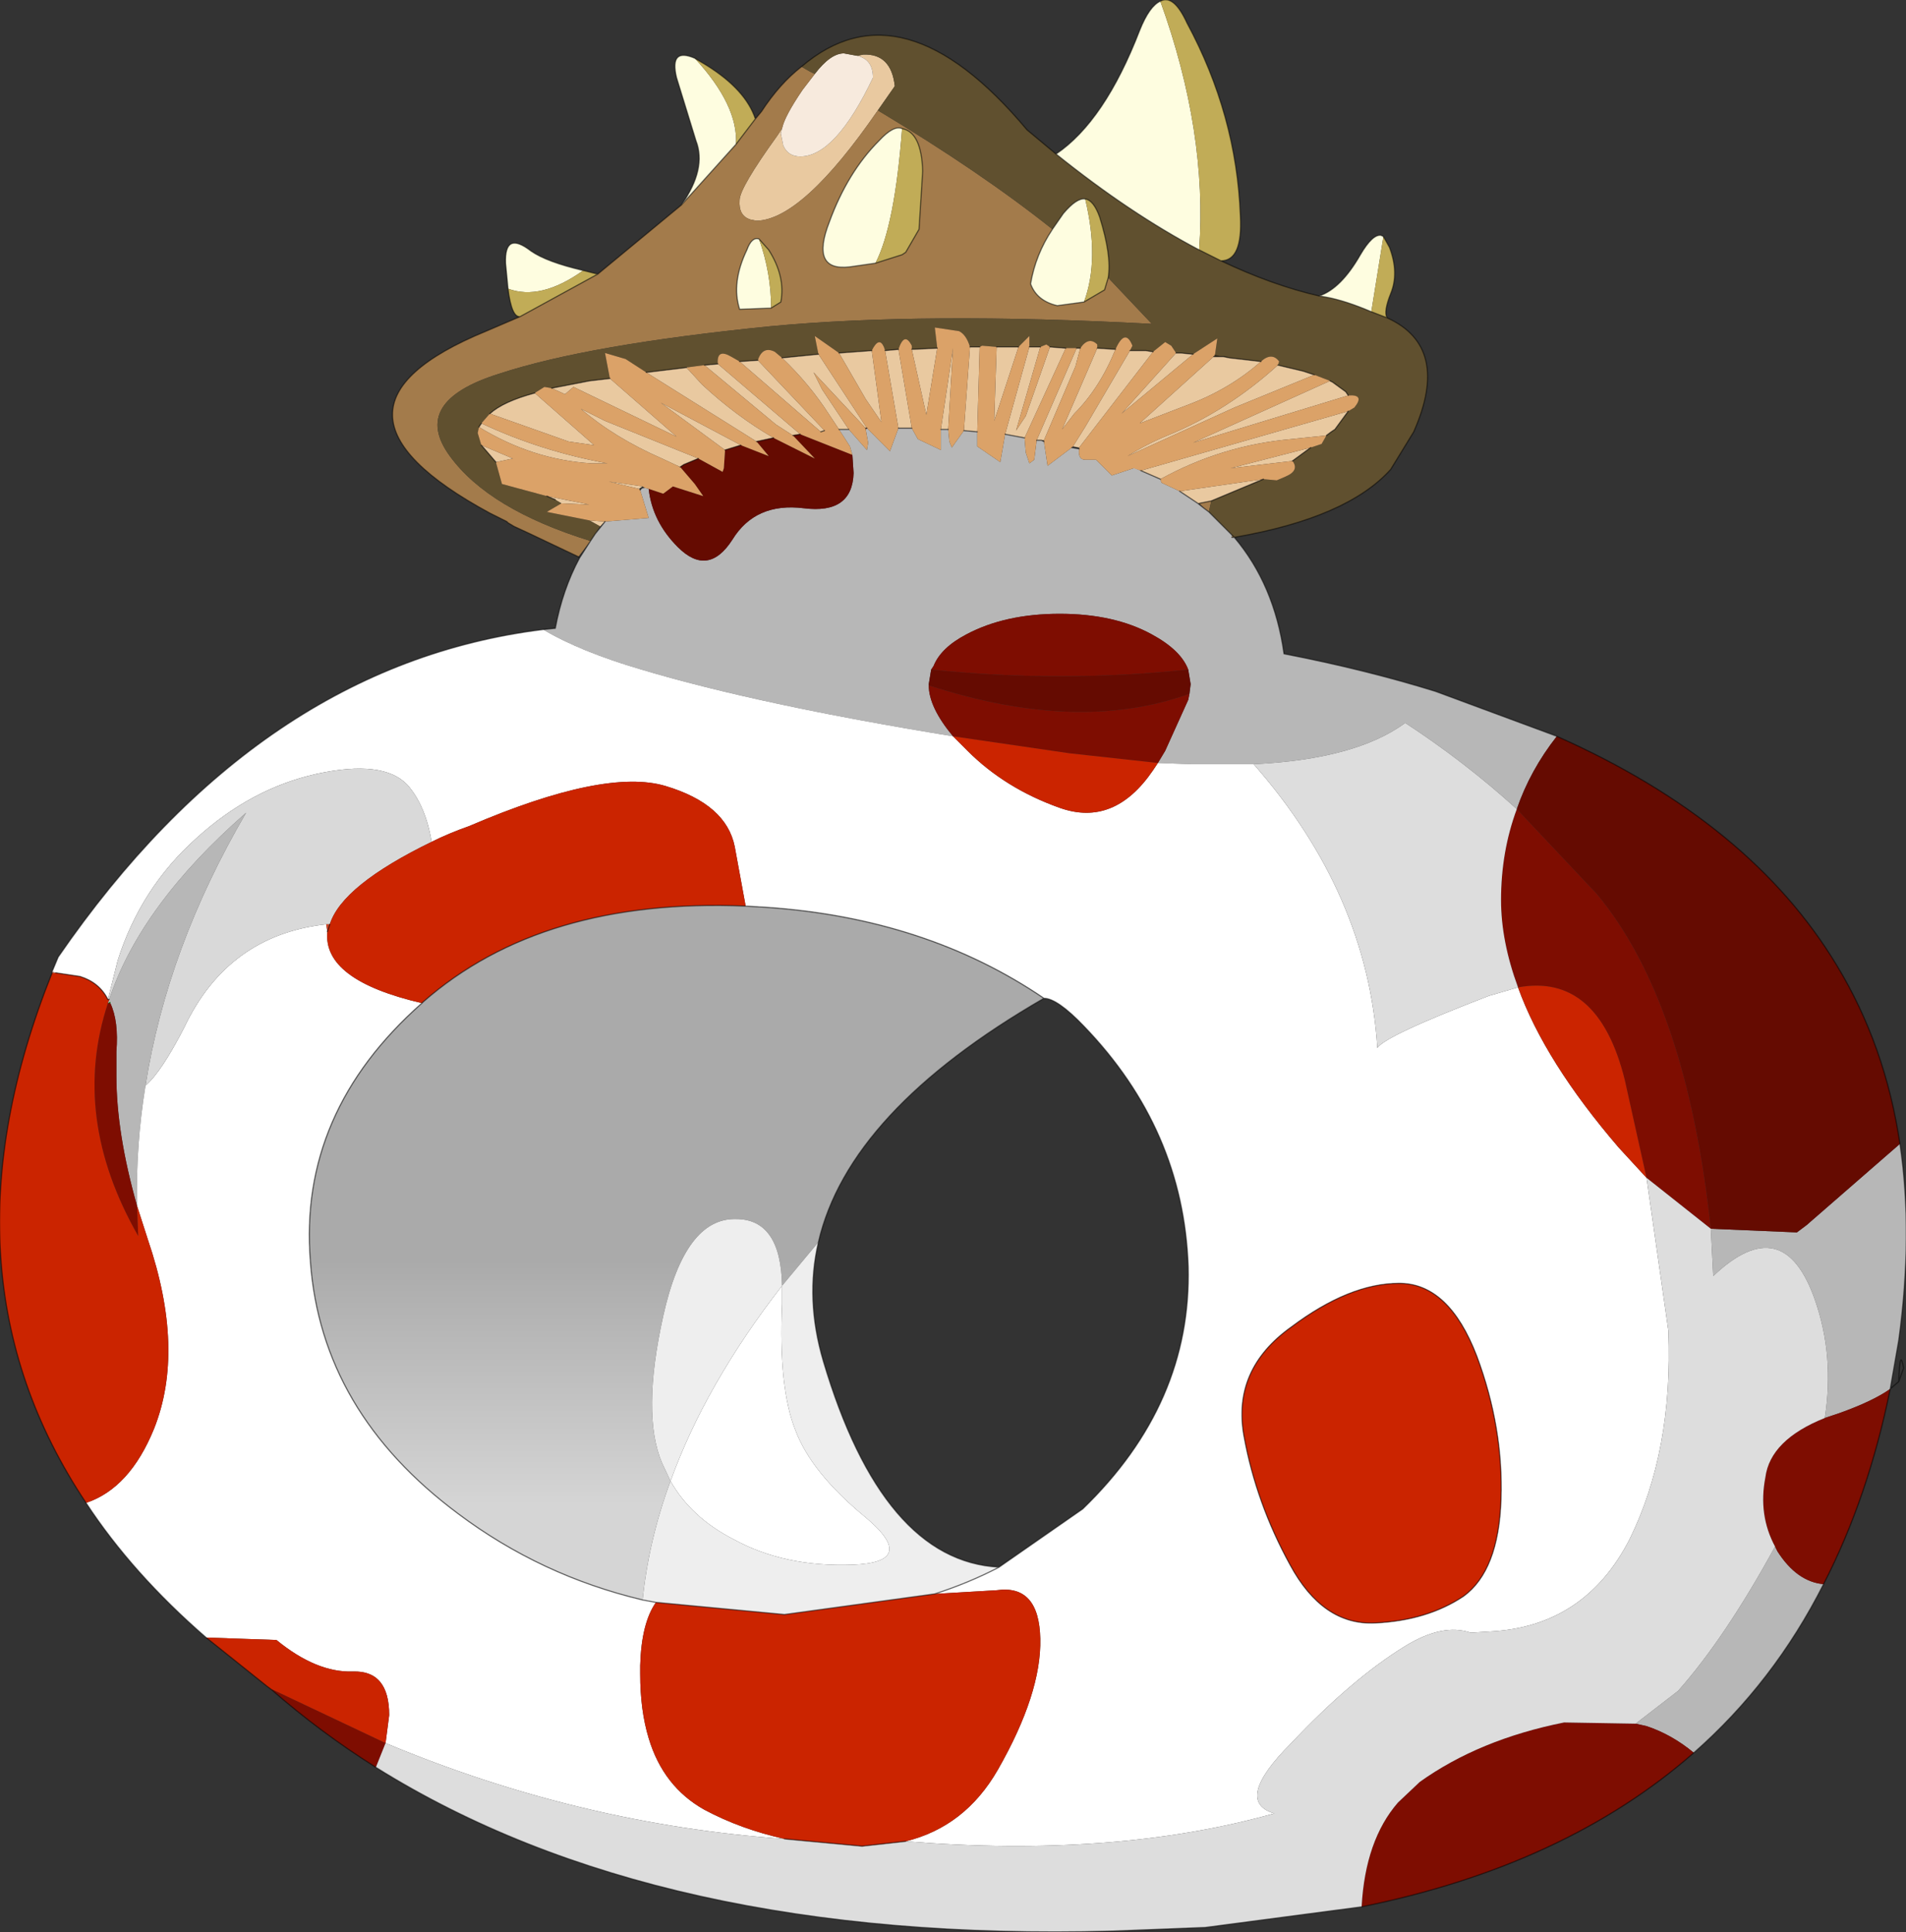 <?xml version="1.0"?>
<svg xmlns="http://www.w3.org/2000/svg" xmlns:xlink="http://www.w3.org/1999/xlink" width="78.6px" height="79.65px"><rect width="100%" height="100%" fill="#333333" stroke="none"/><g transform="matrix(1, 0, 0, 1, -235.65, -160.15)"><use xlink:href="#object-0" width="78.6" height="79.65" transform="matrix(1, 0, 0, 1, 235.65, 160.15)"/></g><defs><g transform="matrix(1, 0, 0, 1, -235.65, -160.15)" id="object-0"><path fill-rule="evenodd" fill="#e9c9a0" stroke="none" d="M267.9 165.45L267.85 165.65L267.95 166.15Q268.15 166.6 268.65 166.6Q270.1 166.6 271.65 163.35Q271.65 162.6 271 162.45L271.25 162.4Q272.4 162.35 272.55 163.7L271.85 164.7Q268.75 169.2 266.85 169.25L266.6 169.2Q266.1 169.05 266.15 168.4Q266.15 167.9 267.7 165.75L267.9 165.45M262.3 175.5L263.95 175.3L264.05 175.4L264.6 176Q266 177.3 267.55 178.2L266.85 178.35L262.3 175.5M264.7 175.2L265.25 175.15L268.65 178.05L268.35 178.1L267.65 177.65L264.7 175.2M266.15 175.05L266.9 175L269.65 177.9L269.5 177.95L266.15 175.05M267.9 174.9L269.4 174.75L271.4 177.8L271.35 177.8L269.2 175.5L269.55 176.2L270.65 177.85L270.45 177.85L270.25 177.85L269.85 177.25Q269.05 176 267.9 174.9M270.25 174.7L271.6 174.6L272 177.55L271.35 176.6L270.25 174.7M272.15 174.6L272.7 174.55L273.25 177.8L272.7 177.8L272.15 174.6M273.25 174.55L274.3 174.5L273.85 177.25L273.25 174.55M275.65 174.45L276.05 174.45L275.95 177.95L275.4 177.9L275.65 174.45M276.75 174.45L277.65 174.45L276.65 177.5L276.75 174.45M278.1 174.45L278.55 174.45L277.55 177.9L277.95 177.3L278.95 174.45L279.6 174.5L277.9 178.2L277.1 178.05L278.1 174.45M280.05 174.5L280.2 174.5L280 175.25L278.7 178.3L278.6 178.3L278.4 178.3L280.05 174.5M280.9 174.5L281.65 174.55Q281 176.15 279.95 177.2L279.45 177.85L280.9 174.5M282.25 174.6L282.9 174.6L283.2 174.65L280.15 178.6L279.9 178.55L280.4 177.75L282.25 174.6M284.15 174.7L284.35 174.7L284.85 174.75L281.9 177.2L284.15 174.7M286.35 174.9L287.65 175.05Q286.35 176.2 284.6 176.85L282.65 177.6L285.7 174.85L285.8 174.85L286.05 174.85L286.1 174.85L286.35 174.9M288.35 175.2L289.4 175.45L289.55 175.5L289.85 175.6L286.55 176.95L282.15 178.95Q282.95 178.45 283.8 178.1Q286.25 177.1 288.35 175.2M290.5 175.85L290.6 175.9L291.15 176.3L291.25 176.45L284.85 178.4L290.5 175.85M291.25 177.1L290.7 177.85L290.55 177.95L290.35 178.1L288.9 178.25Q286.05 178.5 283.5 179.9L282.7 179.55L282.4 179.45L282.45 179.45L283.5 179.9L282.7 179.55L291.25 177.1M289.7 178.6L288.95 179.15L286.4 179.45L289.7 178.6M287.75 179.9L285.6 180.8L285.1 180.9L285.05 180.9L284.3 180.4L287.75 179.9M258.4 176.15L259.95 175.85L260.8 175.75L263.55 178.15L259.3 176.1L258.95 176.4L258.4 176.15M257.7 176.35L260.15 178.5L259.1 178.35L255.85 177.2Q256.4 176.7 257.7 176.35M255.5 177.6Q257.95 178.75 260.7 179.25L260.05 179.25Q257.6 179.1 255.4 177.75L255.5 177.6M255.5 178.5L256.8 179.05L256.1 179.2L255.5 178.5M258.2 180.6L259.95 180.95L258.8 180.9L258.55 180.75L258.2 180.6M259.95 181.6L260.6 181.65L260.4 181.85L259.95 181.6M262 180.3L260.75 180L262.15 180.2L262 180.3M263.7 179.4L262.95 179.05Q261 178.2 259.6 177L260.6 177.5L264.45 179.05L263.85 179.3L263.7 179.4M265.55 178.7L262.9 176.75L266.2 178.5L265.55 178.7M274.75 177.85L274.45 177.85L274.95 174.5L274.75 177.85"/><path fill-rule="evenodd" fill="#f7eadd" stroke="none" d="M271 162.45Q271.65 162.6 271.65 163.35Q270.1 166.6 268.65 166.6Q268.15 166.6 267.95 166.15L267.85 165.65L267.9 165.45Q268 164.95 268.75 163.85L269.25 163.2Q269.9 162.35 270.45 162.35L271 162.45"/><path fill-rule="evenodd" fill="#a37b4b" stroke="none" d="M267.9 165.45L267.7 165.75Q266.15 167.9 266.15 168.4Q266.1 169.05 266.6 169.2L266.85 169.25Q268.75 169.2 271.85 164.7Q276.1 167.25 279.05 169.6Q278.35 170.65 278.15 171.85Q278.4 172.55 279.25 172.75L280.35 172.6L281.2 172.1L281.35 171.6L283.15 173.5Q273.75 173 267.4 173.6Q259.9 174.35 256.25 175.55Q252.55 176.7 254.2 178.95Q255.8 181.15 260 182.45L259.5 183.1L257.5 182.15L256.85 181.85L256.6 181.7L256.55 181.65L255.85 181.3Q247.9 177 255.7 173.8L257.1 173.2L260.3 171.45L263.75 168.6L266 166.1L266.8 165.05L267.05 164.75Q267.8 163.6 268.7 162.9L269.05 163.1L269.25 163.2L268.75 163.85Q268 164.95 267.9 165.45M272.85 165.45Q272.5 165.3 271.9 165.95Q270.6 167.25 269.85 169.3Q269.05 171.35 270.7 171.15L271.75 171L272.85 170.65L273 170.55L273.55 169.6L273.7 167.2Q273.65 165.6 272.85 165.45M266.95 170Q266.65 169.9 266.45 170.45Q265.8 171.8 266.15 172.9L267.45 172.85L267.85 172.6Q268.05 171.55 267.35 170.45L266.95 170M285.6 180.8L285.5 181.25L285.3 181.1L285.1 180.9L285.6 180.8M286.45 182.2L286.55 182.3L286.45 182.3L286.45 182.2"/><path fill-rule="evenodd" fill="#60502f" stroke="none" d="M271.85 164.7L272.55 163.7Q272.4 162.35 271.25 162.4L271 162.45L270.45 162.35Q269.9 162.35 269.25 163.2L269.05 163.1L268.7 162.9Q272.85 159.35 278 165.5L279.2 166.5Q282.25 168.95 285.1 170.45L286 170.9Q288.1 171.9 290.05 172.35L290.35 172.4Q291.15 172.55 292.2 173L292.85 173.25Q295.5 174.45 293.95 177.95L293 179.5Q291.2 181.5 286.55 182.3L286.45 182.2L285.5 181.25L285.6 180.8L287.75 179.9L288.3 179.95L288.65 179.8Q289.25 179.55 288.95 179.15L289.7 178.6L290.15 178.45L290.35 178.1L290.55 177.95L290.7 177.85L291.25 177.1L291.5 176.95Q291.95 176.4 291.25 176.45L291.15 176.3L290.6 175.9L290.5 175.85L289.85 175.6L289.55 175.5L289.4 175.45L288.35 175.2L288.4 175.05Q288.1 174.65 287.65 175.05L286.35 174.9L286.15 174.85L285.95 174.85L285.75 174.8L285.85 174.1L284.85 174.75L284.35 174.7L284.15 174.7L283.95 174.4L283.7 174.25L283.2 174.65L282.9 174.6L282.25 174.6L282.35 174.4Q282.05 173.65 281.65 174.55L280.9 174.5L280.9 174.35Q280.55 174 280.2 174.5L280.05 174.5L279.6 174.5L278.95 174.45L278.8 174.35L278.55 174.45L278.1 174.45L278.1 174L277.65 174.45L276.75 174.45L276.15 174.4L276.05 174.45L275.65 174.45Q275.5 173.95 275.2 173.8L274.2 173.65L274.3 174.5L273.25 174.55L273.25 174.4Q272.95 173.8 272.7 174.55L272.15 174.6L272.1 174.45Q271.9 174 271.6 174.6L270.25 174.7L269.25 174L269.4 174.75L267.9 174.9L267.6 174.65Q267.1 174.4 266.9 175L266.15 175.05L265.8 174.85Q265.2 174.5 265.25 175.15L264.7 175.2L263.95 175.3L262.3 175.5L261.45 174.95L260.6 174.7L260.8 175.75L259.95 175.85L258.4 176.15L258.1 176.1L257.7 176.35Q256.4 176.7 255.85 177.2L255.5 177.6L255.4 177.75L255.35 178L255.5 178.5L256.1 179.2L256.35 180.1L258.2 180.6L258.55 180.75L258.8 180.9L258.2 181.25L259.95 181.6L260.4 181.85L260.2 182.15L260 182.45Q255.8 181.15 254.2 178.95Q252.55 176.7 256.25 175.55Q259.9 174.35 267.4 173.6Q273.75 173 283.15 173.5L281.35 171.6Q281.5 170.7 281 169.1Q280.75 168.4 280.4 168.35Q280.05 168.3 279.5 168.95L279.05 169.6Q276.1 167.25 271.85 164.7M285.75 174.8L285.95 174.85L286.15 174.85L286.35 174.9L286.1 174.85L286.05 174.85L285.8 174.85L285.7 174.85L285.75 174.8M286.1 174.85L286.15 174.85L286.1 174.85"/><path fill-rule="evenodd" fill="#fefde0" stroke="none" d="M271.75 171L270.7 171.15Q269.05 171.35 269.85 169.3Q270.6 167.25 271.9 165.95Q272.5 165.3 272.85 165.45Q272.55 169.45 271.75 171M264.3 162.55Q266.1 164.5 266 166.1L263.75 168.6Q264.8 167.1 264.35 165.95L263.55 163.35Q263.25 162.1 264.3 162.55M279.2 166.5Q281.2 165.15 282.65 161.4Q283.05 160.4 283.5 160.2Q285.45 165.6 285.1 170.45Q282.25 168.95 279.2 166.5M290.05 172.35Q290.95 172.05 291.75 170.65Q292.25 169.8 292.6 169.85L292.7 169.9L292.2 173Q291.15 172.55 290.35 172.4L290.05 172.35M267.45 172.85L266.15 172.9Q265.8 171.8 266.45 170.45Q266.65 169.9 266.95 170Q267.45 171.4 267.45 172.85M280.35 172.6L279.25 172.75Q278.4 172.55 278.15 171.85Q278.35 170.65 279.05 169.6L279.5 168.95Q280.05 168.3 280.4 168.35Q281 170.85 280.35 172.6M256.6 172.05L256.5 171Q256.45 169.65 257.55 170.5Q258.2 170.95 259.7 171.3Q257.95 172.55 256.6 172.05"/><path fill-rule="evenodd" fill="#c1ac57" stroke="none" d="M272.85 165.45Q273.65 165.6 273.7 167.2L273.55 169.6L273 170.55L272.85 170.65L271.75 171Q272.55 169.45 272.85 165.45M264.3 162.55L264.8 162.85Q266.4 163.85 266.8 165.05L266 166.1Q266.1 164.5 264.3 162.55M283.5 160.2Q284.05 159.9 284.6 161.1Q286.65 164.9 286.8 169.05Q286.9 170.9 286 170.9L285.1 170.45Q285.45 165.6 283.5 160.2M292.7 169.9L292.95 170.35Q293.35 171.4 293 172.25Q292.7 173 292.85 173.25L292.2 173L292.7 169.9M267.45 172.85Q267.45 171.4 266.95 170L267.35 170.45Q268.05 171.55 267.85 172.6L267.45 172.85M281.35 171.6L281.2 172.1L280.35 172.6Q281 170.85 280.4 168.35Q280.75 168.4 281 169.1Q281.5 170.7 281.35 171.6M256.6 172.05Q257.95 172.55 259.7 171.3L260.3 171.45L257.1 173.2Q256.75 173.25 256.6 172.05"/><path fill-rule="evenodd" fill="#b7b7b7" stroke="none" d="M286.55 182.3Q288.2 184.25 288.6 187.1Q291.95 187.75 294.85 188.65L299.85 190.5Q298.75 191.9 298.2 193.5Q296.05 191.55 293.6 189.95Q291.55 191.45 287.35 191.65L284.8 191.65L283.4 191.6L283.7 191.1L284.65 189L284.7 188.75L284.75 188.35L284.65 187.75Q284.35 186.95 283.15 186.3Q281.6 185.45 279.35 185.45Q277.1 185.45 275.5 186.3Q274.45 186.85 274.15 187.6L274.05 187.75L273.95 188.35L273.95 188.4Q273.95 189.3 274.95 190.5Q266.95 189.2 262.1 187.75Q259.55 187 258.05 186.1L258.55 186.05Q258.85 184.45 259.55 183.15L260 182.45L260.2 182.15L260.6 181.65L262.4 181.5L262.05 180.35Q262.1 180.25 262.2 180.25L262.4 180.3Q262.55 181.65 263.6 182.7Q264.85 183.95 265.85 182.4Q266.8 180.85 268.8 181.1Q270.8 181.35 270.85 179.65L270.8 178.9L270.7 178.55L270.25 177.85L270.45 177.85L270.65 177.85L271.4 178.7L271.45 178.4L271.35 177.85L271.4 177.8L272.35 178.75L272.7 177.8L273.25 177.8L273.5 178.25L274.45 178.7L274.45 177.85L274.75 177.85L274.8 178.35L274.9 178.6L275.4 177.9L275.95 177.95L275.95 178.55L276.9 179.2L277.1 178.05L277.9 178.2L277.95 178.8L278.1 179.25L278.3 179.1L278.4 178.3L278.6 178.3L278.7 178.35L278.85 179.35L279.85 178.6L280.15 178.65Q280.1 179.1 280.4 179.1L280.65 179.1L280.85 179.1L281.5 179.75L282.4 179.45L282.45 179.45L283.5 179.9L283.55 180.05L284.3 180.4L285.05 180.9L285.3 181.1L285.5 181.25L286.45 182.2L286.45 182.3L286.55 182.3M314 207.3Q314.55 211 313.95 215.4L313.6 217.4Q312.9 217.9 311.5 218.4L310.9 218.6Q311.3 216.05 310.5 213.75Q309.2 210 306.3 212.75L306.2 210.8L309.75 210.95L310.15 210.65L314 207.3M310.85 225.45Q308.8 229.5 305.5 232.4Q304.6 231.65 303.55 231.3L303.1 231.2L304.85 229.85Q306.8 227.65 308.85 223.9L308.95 224.1Q309.75 225.35 310.85 225.45M240.15 201.35Q241.45 197.45 245.8 193.65Q242.55 199.2 241.65 204.9Q241.25 207.35 241.3 209.85Q240.45 206.85 240.45 204.5L240.45 203.5Q240.55 202.25 240.2 201.5L240.2 201.45L240.1 201.5L240.15 201.35"/><path fill-rule="evenodd" fill="#650b01" stroke="none" d="M299.85 190.5Q307.85 194.05 311.4 199.95Q313.4 203.25 314 207.3L310.15 210.65L309.75 210.95L306.2 210.8Q305.2 201.45 301.5 197L298.2 193.5Q298.75 191.9 299.85 190.5M262.4 180.3L263 180.5L263.4 180.2L264.65 180.6L264.3 180.1L263.7 179.4L263.85 179.3L264.45 179.05L265.45 179.6L265.5 179.45L265.55 178.7L266.2 178.5L267.35 178.95L266.85 178.35L267.55 178.2L269.25 179.05L268.35 178.1L268.65 178.05L270.8 178.9L270.85 179.65Q270.8 181.35 268.8 181.1Q266.8 180.85 265.85 182.4Q264.85 183.95 263.6 182.7Q262.55 181.65 262.4 180.3M273.95 188.4L273.95 188.35L274.05 187.75Q279.4 188.3 284.65 187.75L284.75 188.35L284.7 188.75Q280.1 190.4 273.95 188.4M271.4 177.8L271.35 177.85L271.35 177.8L271.4 177.8"/><path fill-rule="evenodd" fill="#dba268" stroke="none" d="M260.8 175.75L260.6 174.7L261.45 174.95L262.3 175.5L266.85 178.35L267.35 178.95L266.2 178.5L262.9 176.75L265.55 178.7L265.5 179.45L265.45 179.6L264.45 179.05L260.6 177.5L259.6 177Q261 178.2 262.95 179.05L263.7 179.4L264.3 180.1L264.65 180.6L263.4 180.2L263 180.5L262.4 180.3L262.2 180.25L262.15 180.2L260.75 180L262 180.3L262.05 180.35L262.4 181.5L260.6 181.65L259.95 181.6L258.2 181.25L258.8 180.9L259.95 180.95L258.2 180.6L256.35 180.1L256.1 179.2L256.8 179.05L255.5 178.5L255.35 178L255.4 177.75Q257.6 179.1 260.05 179.25L260.7 179.25Q257.95 178.75 255.5 177.6L255.85 177.2L259.1 178.35L260.15 178.5L257.7 176.35L258.1 176.1L258.4 176.15L258.95 176.4L259.3 176.1L263.55 178.15L260.8 175.75M263.95 175.3L264.7 175.2L267.65 177.65L268.35 178.1L269.25 179.05L267.55 178.2Q266 177.3 264.6 176L264.05 175.4L263.95 175.3M265.25 175.15Q265.2 174.5 265.8 174.85L266.15 175.05L269.5 177.95L269.65 177.9L266.9 175Q267.1 174.4 267.6 174.65L267.9 174.9Q269.05 176 269.85 177.25L270.25 177.85L270.7 178.55L270.8 178.9L268.65 178.05L265.25 175.15M269.4 174.75L269.25 174L270.25 174.7L271.35 176.6L272 177.55L271.6 174.6Q271.9 174 272.1 174.45L272.15 174.6L272.7 177.8L272.35 178.75L271.4 177.8L269.4 174.75M272.7 174.55Q272.95 173.8 273.25 174.4L273.25 174.55L273.85 177.25L274.3 174.5L274.2 173.65L275.2 173.8Q275.5 173.95 275.65 174.45L275.4 177.9L274.9 178.6L274.8 178.35L274.75 177.85L274.95 174.5L274.45 177.85L274.45 178.7L273.5 178.25L273.25 177.8L272.7 174.55M276.05 174.45L276.15 174.4L276.75 174.45L276.65 177.5L277.65 174.45L278.1 174L278.1 174.45L277.1 178.05L276.9 179.2L275.95 178.55L275.95 177.95L276.05 174.45M278.55 174.45L278.8 174.35L278.95 174.45L277.95 177.3L277.55 177.9L278.55 174.45M279.6 174.5L280.05 174.5L278.4 178.3L278.3 179.1L278.1 179.25L277.95 178.8L277.9 178.2L279.6 174.5M280.2 174.5Q280.55 174 280.9 174.35L280.9 174.5L279.45 177.85L279.95 177.2Q281 176.15 281.65 174.55Q282.05 173.65 282.35 174.4L282.25 174.6L280.4 177.75L279.9 178.55L279.85 178.6L278.85 179.35L278.7 178.35L278.7 178.3L280 175.25L280.2 174.5M283.2 174.65L283.7 174.25L283.95 174.4L284.15 174.7L281.9 177.2L284.85 174.75L285.85 174.1L285.75 174.8L285.7 174.85L282.65 177.6L284.6 176.85Q286.35 176.2 287.65 175.05Q288.1 174.65 288.4 175.05L288.35 175.2Q286.25 177.1 283.8 178.1Q282.95 178.45 282.15 178.95L286.55 176.95L289.85 175.6L290.5 175.85L284.85 178.4L291.25 176.45Q291.95 176.4 291.5 176.95L291.25 177.1L282.7 179.55L282.4 179.45L281.5 179.75L280.85 179.1L280.65 179.1L280.4 179.1Q280.1 179.1 280.15 178.65L280.15 178.6L283.2 174.65M290.35 178.1L290.15 178.45L289.7 178.6L286.4 179.45L288.95 179.15Q289.25 179.55 288.65 179.8L288.3 179.95L287.75 179.9L284.3 180.4L283.55 180.05L283.5 179.9Q286.05 178.5 288.9 178.25L290.35 178.1M271.35 177.85L271.45 178.4L271.4 178.7L270.65 177.85L269.55 176.2L269.2 175.5L271.35 177.8L271.35 177.85"/><path fill-rule="evenodd" fill="#ffffff" stroke="none" d="M258.05 186.1Q259.55 187 262.1 187.75Q266.95 189.2 274.95 190.5L275.55 191.1Q277.1 192.65 279.35 193.45Q281.6 194.25 283.2 191.9L283.4 191.6L284.8 191.65L287.35 191.65Q292.05 197 292.45 203.35Q292.75 202.85 297.05 201.2L298.25 200.85Q299.35 203.9 302.4 207.45L303.55 208.7L304.45 215Q304.65 219.95 302.85 223.6Q301 227.2 297.1 227.4L296.3 227.45Q295.15 227.05 293.6 228Q291.4 229.35 288.9 232Q286.5 234.4 288.2 234.9Q281.6 236.75 273 236.05Q275.45 235.45 276.8 233.1Q278.6 229.95 278.55 227.7Q278.5 225.45 276.75 225.7L274.2 225.85Q275.6 225.4 276.85 224.75L280.3 222.35Q284.8 218 284.65 212.35Q284.45 206.7 280.35 202.45Q279.25 201.3 278.7 201.3Q273.85 198 267.25 197.55L266.4 197.5L265.95 195.05Q265.6 193.3 263.1 192.55Q260.6 191.8 255 194.2Q254.15 194.5 253.45 194.85Q253.2 193.35 252.45 192.5Q251.45 191.45 248.7 192.05Q246 192.65 243.75 194.7Q241.45 196.75 240.5 199.75L240.1 201.35Q239.75 200.65 238.95 200.4L237.95 200.25L237.8 200.2L238.05 199.6Q246.35 187.55 258.05 186.1M244.15 227.65Q241.1 225 239.2 222.1Q241 221.5 242 219.05Q243.3 215.8 241.75 211.25L241.3 209.85Q241.25 207.35 241.65 204.9Q242.3 204.35 243.25 202.5Q245.05 198.7 249.1 198.25L249.15 198.55Q248.95 200.55 253.05 201.5Q247.95 206 248.45 212.15Q248.9 218.35 254.55 222.55Q257.95 225.1 262.15 226.1L262.7 226.2Q262.1 227.05 262.05 228.8L262.05 229.15Q262.05 230.65 262.4 231.8Q263 233.8 264.7 234.75Q266.2 235.55 268 235.95Q259.55 235.35 251.55 232L251.7 230.85Q251.7 229 250.2 229.05Q248.7 229.1 247.05 227.75L244.15 227.65M293.35 213.05Q291.3 213.05 288.9 214.85Q286.45 216.6 286.95 219.35Q287.45 222.1 288.85 224.65Q290.2 227.15 292.35 227.05Q294.5 226.95 296 225.95Q297.45 224.9 297.55 221.95Q297.65 219 296.55 216.05Q295.4 213.05 293.35 213.05M267.9 213.15L267.9 213.9Q267.75 217.35 268.45 219.1Q269.1 220.85 271.35 222.7Q273.55 224.55 270.8 224.65Q268 224.75 265.9 223.6Q264.15 222.7 263.3 221.2Q264.75 217.2 267.9 213.15"/><path fill-rule="evenodd" fill="#7e0d01" stroke="none" d="M274.95 190.5Q273.95 189.3 273.95 188.4Q280.1 190.4 284.7 188.75L284.65 189L283.7 191.1L283.4 191.6L279.75 191.2L274.95 190.5M274.05 187.75L274.15 187.6Q274.45 186.85 275.5 186.3Q277.1 185.45 279.35 185.45Q281.6 185.45 283.15 186.3Q284.35 186.95 284.65 187.75Q279.4 188.3 274.05 187.75M298.25 200.85Q297.55 198.95 297.55 197.25Q297.55 195.25 298.2 193.5L301.5 197Q305.2 201.45 306.2 210.8L303.55 208.7L302.65 204.65Q301.55 200.25 298.25 200.85M308.85 223.9Q308.15 222.6 308.45 221.05Q308.65 219.5 310.9 218.6L311.5 218.4Q312.9 217.9 313.6 217.4Q312.7 221.85 310.85 225.45Q309.75 225.35 308.95 224.1L308.85 223.9M305.5 232.4Q300.2 237.05 291.8 238.75Q291.95 236 293.3 234.45L294.2 233.6Q296.65 231.85 300.15 231.15L303.1 231.2L303.55 231.3Q304.6 231.65 305.5 232.4M251.15 233Q248.85 231.55 246.85 229.8L246.9 229.8L251.55 232L251.15 233M240.1 201.5L240.2 201.5Q240.55 202.25 240.45 203.5L240.45 204.5Q240.45 206.85 241.3 209.85L241.35 211.1Q238.55 206.2 240.1 201.5"/><path fill-rule="evenodd" fill="#dddddd" stroke="none" d="M287.35 191.65Q291.55 191.45 293.6 189.95Q296.05 191.55 298.2 193.5Q297.55 195.25 297.55 197.25Q297.55 198.95 298.25 200.85L297.05 201.2Q292.75 202.85 292.45 203.35Q292.05 197 287.35 191.65M273 236.05Q281.6 236.75 288.2 234.9Q286.5 234.4 288.9 232Q291.4 229.35 293.6 228Q295.15 227.05 296.3 227.45L297.1 227.4Q301 227.2 302.85 223.6Q304.65 219.95 304.45 215L303.55 208.7L306.2 210.8L306.3 212.75Q309.2 210 310.5 213.75Q311.3 216.05 310.9 218.6Q308.65 219.5 308.45 221.05Q308.15 222.6 308.85 223.9Q306.8 227.65 304.85 229.85L303.1 231.2L300.15 231.15Q296.65 231.85 294.2 233.6L293.3 234.45Q291.95 236 291.8 238.75L285.35 239.6L281.5 239.75Q262.75 240.25 251.15 233L251.55 232Q259.55 235.35 268 235.95L271.2 236.25L273 236.05"/><path fill-rule="evenodd" fill="#d9d9d9" stroke="none" d="M240.1 201.35L240.5 199.75Q241.45 196.75 243.75 194.7Q246 192.65 248.7 192.05Q251.45 191.45 252.45 192.5Q253.2 193.35 253.45 194.85Q249.75 196.65 249.25 198.25L249.1 198.25Q245.05 198.7 243.25 202.5Q242.3 204.35 241.65 204.9Q242.55 199.2 245.8 193.65Q241.45 197.45 240.15 201.35L240.1 201.35"/><path fill-rule="evenodd" fill="#cb2400" stroke="none" d="M253.45 194.85Q254.15 194.5 255 194.2Q260.6 191.8 263.1 192.55Q265.6 193.3 265.95 195.05L266.4 197.5Q258 197.15 253.1 201.45L253.05 201.5Q248.95 200.55 249.15 198.55L249.25 198.25Q249.75 196.65 253.45 194.85M274.2 225.85L276.75 225.7Q278.5 225.45 278.55 227.7Q278.6 229.95 276.8 233.1Q275.45 235.45 273 236.05L271.2 236.25L268 235.95Q266.2 235.55 264.7 234.75Q263 233.8 262.4 231.8Q262.05 230.65 262.05 229.15L262.05 228.8Q262.1 227.05 262.7 226.2L268 226.7L274.2 225.85M303.55 208.7L302.4 207.45Q299.35 203.9 298.25 200.85Q301.55 200.25 302.65 204.65L303.55 208.7M274.95 190.5L279.75 191.2L283.4 191.6L283.2 191.9Q281.6 194.25 279.35 193.45Q277.1 192.65 275.55 191.1L274.95 190.5M246.85 229.8L246.65 229.65L244.15 227.65L247.05 227.75Q248.7 229.1 250.2 229.05Q251.7 229 251.7 230.85L251.55 232L246.9 229.8L246.85 229.8M239.2 222.1Q232.85 212.6 237.8 200.25L237.95 200.25L238.95 200.4Q239.75 200.65 240.1 201.35L240.15 201.35L240.1 201.5Q238.55 206.2 241.35 211.1L241.3 209.85L241.75 211.25Q243.3 215.8 242 219.05Q241 221.5 239.2 222.1M293.35 213.05Q295.4 213.05 296.55 216.05Q297.65 219 297.55 221.95Q297.45 224.9 296 225.95Q294.5 226.95 292.35 227.05Q290.2 227.15 288.85 224.65Q287.45 222.1 286.95 219.35Q286.45 216.6 288.9 214.85Q291.3 213.05 293.35 213.05"/><path fill-rule="evenodd" fill="url(#gradient-L86b652831cce3c099583f16d215482b4)" stroke="none" d="M266.4 197.5L267.25 197.55Q273.85 198 278.7 201.3Q270.65 205.95 269.4 211.35L267.9 213.15Q267.85 210.4 266 210.4Q263.9 210.35 263 214.4Q262.1 218.45 262.95 220.45L263.3 221.2Q262.4 223.65 262.15 226.1Q257.95 225.1 254.55 222.55Q248.9 218.35 248.45 212.15Q247.95 206 253.05 201.5L253.1 201.45Q258 197.15 266.4 197.5"/><path fill-rule="evenodd" fill="#eeeeee" stroke="none" d="M276.85 224.75Q275.6 225.4 274.2 225.85L268 226.7L262.7 226.2L262.15 226.1Q262.4 223.65 263.3 221.2Q264.15 222.7 265.9 223.6Q268 224.75 270.8 224.65Q273.55 224.55 271.35 222.7Q269.1 220.85 268.45 219.1Q267.75 217.35 267.9 213.9L267.9 213.15L269.4 211.35Q268.85 213.7 269.6 216.25Q272.05 224.5 276.85 224.75M267.9 213.15Q264.75 217.2 263.3 221.2L262.95 220.45Q262.1 218.45 263 214.4Q263.9 210.35 266 210.4Q267.85 210.4 267.9 213.15"/><path fill-rule="evenodd" fill="url(#gradient-Rfd081407a95ca91f9a303b28b79b0e11)" stroke="none" d="M237.8 200.25L237.8 200.2L237.95 200.25L237.8 200.25"/><path fill-rule="evenodd" fill="url(#gradient-R4ea76fb55d652857bef4f2c257ce54f3)" stroke="none" d="M249.25 198.25L249.15 198.55L249.1 198.25L249.25 198.25"/><path fill-rule="evenodd" fill="#048503" stroke="none" d="M240.1 201.5L240.2 201.45L240.2 201.5L240.1 201.5"/><path fill="none" stroke="#000000" stroke-opacity="0.498" stroke-width="0.05" stroke-linecap="round" stroke-linejoin="round" d="M271.75 171L270.7 171.15Q269.05 171.35 269.85 169.3Q270.6 167.25 271.9 165.95Q272.5 165.3 272.85 165.45Q273.65 165.6 273.7 167.2L273.55 169.6L273 170.55L272.85 170.65L271.75 171M266.8 165.05Q266.4 163.85 264.8 162.85L264.3 162.55Q263.25 162.1 263.55 163.35L264.35 165.95Q264.8 167.1 263.75 168.6L266 166.1L266.8 165.05L267.05 164.75Q267.8 163.6 268.7 162.9Q272.85 159.35 278 165.5L279.2 166.5Q281.2 165.15 282.65 161.4Q283.05 160.4 283.5 160.2Q284.05 159.9 284.6 161.1Q286.65 164.9 286.8 169.05Q286.9 170.9 286 170.9Q288.1 171.9 290.05 172.35Q290.95 172.05 291.75 170.65Q292.25 169.8 292.6 169.85L292.7 169.9L292.95 170.35Q293.35 171.4 293 172.25Q292.7 173 292.85 173.25Q295.5 174.45 293.95 177.95L293 179.5Q291.2 181.5 286.55 182.3Q288.2 184.25 288.6 187.1Q291.95 187.75 294.85 188.65L299.85 190.5Q307.85 194.05 311.4 199.95Q313.4 203.25 314 207.3Q314.55 211 313.95 215.4L313.6 217.4L313.95 217.1Q314 215.65 314.15 216.55L313.95 217.1M266.95 170Q266.65 169.9 266.45 170.45Q265.8 171.8 266.15 172.9L267.45 172.85L267.85 172.6Q268.05 171.55 267.35 170.45L266.95 170M280.35 172.6L279.25 172.75Q278.4 172.55 278.15 171.85Q278.35 170.65 279.05 169.6L279.5 168.95Q280.05 168.3 280.4 168.35Q280.75 168.4 281 169.1Q281.5 170.7 281.35 171.6L281.2 172.1L280.35 172.6M259.7 171.3Q258.2 170.95 257.55 170.5Q256.45 169.65 256.5 171L256.6 172.05Q256.75 173.25 257.1 173.2L260.3 171.45L259.7 171.3M260.3 171.45L263.75 168.6M257.1 173.2L255.7 173.8Q247.9 177 255.85 181.3L256.55 181.65L256.6 181.7L256.85 181.85L257.5 182.15L259.5 183.1L259.55 183.15L260 182.45L260.2 182.15L260.6 181.65M262.3 175.5L263.95 175.3M264.7 175.2L265.25 175.15M266.15 175.05L266.9 175M267.9 174.9L269.4 174.75M270.25 174.7L271.6 174.6M272.15 174.6L272.7 174.55M273.25 174.55L274.3 174.5M275.65 174.45L276.05 174.45M276.75 174.45L277.65 174.45M278.1 174.45L278.55 174.45M278.95 174.45L279.6 174.5M280.05 174.5L280.2 174.5M280.9 174.5L281.65 174.55M282.25 174.6L282.9 174.6L283.2 174.65M284.15 174.7L284.35 174.7L284.85 174.75M285.75 174.8L285.95 174.85L286.15 174.85L286.35 174.9L287.65 175.05M288.35 175.2L289.4 175.45L289.55 175.5L289.85 175.6M290.5 175.85L290.6 175.9L291.15 176.3L291.25 176.45M291.25 177.1L290.7 177.85L290.55 177.95L290.35 178.1M289.7 178.6L288.95 179.15M287.75 179.9L285.6 180.8L285.1 180.9M285.5 181.25L286.45 182.2L286.55 182.3L286.45 182.3M258.4 176.15L259.95 175.85L260.8 175.75M255.4 177.75L255.5 177.6M256.1 179.2L255.5 178.5M255.85 177.2Q256.4 176.7 257.7 176.35M262.05 180.35Q262.1 180.25 262.2 180.25M258.55 180.75L258.2 180.6M259.55 183.15Q258.85 184.45 258.55 186.05L258.05 186.1Q246.35 187.55 238.05 199.6L237.8 200.2L237.8 200.25Q232.85 212.6 239.2 222.1Q241.1 225 244.15 227.65L246.65 229.65L246.85 229.8Q248.85 231.55 251.15 233Q262.75 240.25 281.5 239.75L285.35 239.6L291.8 238.75Q300.2 237.05 305.5 232.4Q308.8 229.5 310.85 225.45Q312.7 221.85 313.6 217.4M266.4 197.5L267.25 197.55Q273.85 198 278.7 201.3Q279.25 201.3 280.35 202.45Q284.45 206.7 284.65 212.35Q284.8 218 280.3 222.35L276.85 224.75Q275.6 225.4 274.2 225.85L268 226.7L262.7 226.2L262.15 226.1Q257.95 225.1 254.55 222.55Q248.9 218.35 248.45 212.15Q247.95 206 253.05 201.5L253.1 201.45Q258 197.15 266.4 197.5M278.6 178.3L278.7 178.35M280.15 178.65L279.85 178.6M274.75 177.85L274.45 177.85M273.25 177.8L272.7 177.8M270.65 177.85L270.45 177.85L270.25 177.85M275.95 177.95L275.4 177.9M277.9 178.2L277.1 178.05M283.5 179.9L282.7 179.55M278.4 178.3L278.6 178.3M271.35 177.8L271.4 177.8M268.65 178.05L268.35 178.1M267.55 178.2L266.85 178.35M269.5 177.95L269.65 177.9M263.7 179.4L263.85 179.3L264.45 179.05M266.2 178.5L265.55 178.7M286 170.9L285.1 170.45Q282.25 168.95 279.2 166.5M292.2 173L292.85 173.25M292.2 173Q291.15 172.55 290.35 172.4L290.05 172.35M286.35 174.9L286.1 174.85L286.05 174.85L285.8 174.85L285.7 174.85M286.15 174.85L286.1 174.85M285.3 181.1L285.5 181.25M285.05 180.9L284.3 180.4M285.3 181.1L285.05 180.9M293.35 213.05Q295.4 213.05 296.55 216.05Q297.65 219 297.55 221.95Q297.45 224.9 296 225.95Q294.5 226.95 292.35 227.05Q290.2 227.15 288.85 224.65Q287.45 222.1 286.95 219.35Q286.45 216.6 288.9 214.85Q291.3 213.05 293.35 213.05M276.85 224.75Q272.05 224.5 269.6 216.25Q268.85 213.7 269.4 211.35Q270.65 205.95 278.7 201.3M249.15 198.55L249.25 198.25M268 235.95L271.2 236.25L273 236.05M237.95 200.25L238.95 200.4Q239.75 200.65 240.1 201.35L240.15 201.35"/></g><linearGradient gradientTransform="matrix(0, -0.013, 0.018, 0, 263.55, 211.55)" gradientUnits="userSpaceOnUse" spreadMethod="pad" id="gradient-L86b652831cce3c099583f16d215482b4" x1="-819.2" x2="819.2"><stop offset="0" stop-color="#d5d5d5" stop-opacity="1"/><stop offset="0.475" stop-color="#aaaaaa" stop-opacity="1"/></linearGradient><radialGradient gradientTransform="matrix(0.077, 0, 0, 0.077, 246.6, 196.6)" gradientUnits="userSpaceOnUse" spreadMethod="pad" id="gradient-Rfd081407a95ca91f9a303b28b79b0e11" cx="0" cy="0" r="819.2"><stop offset="0" stop-color="#ffffff"/><stop offset="0.333" stop-color="#cb2400"/></radialGradient><radialGradient gradientTransform="matrix(0.044, 0, 0, 0.044, 245.15, 207.65)" gradientUnits="userSpaceOnUse" spreadMethod="pad" id="gradient-R4ea76fb55d652857bef4f2c257ce54f3" cx="0" cy="0" r="819.2"><stop offset="0" stop-color="#ffffff"/><stop offset="0.333" stop-color="#cb2400"/></radialGradient></defs></svg>
